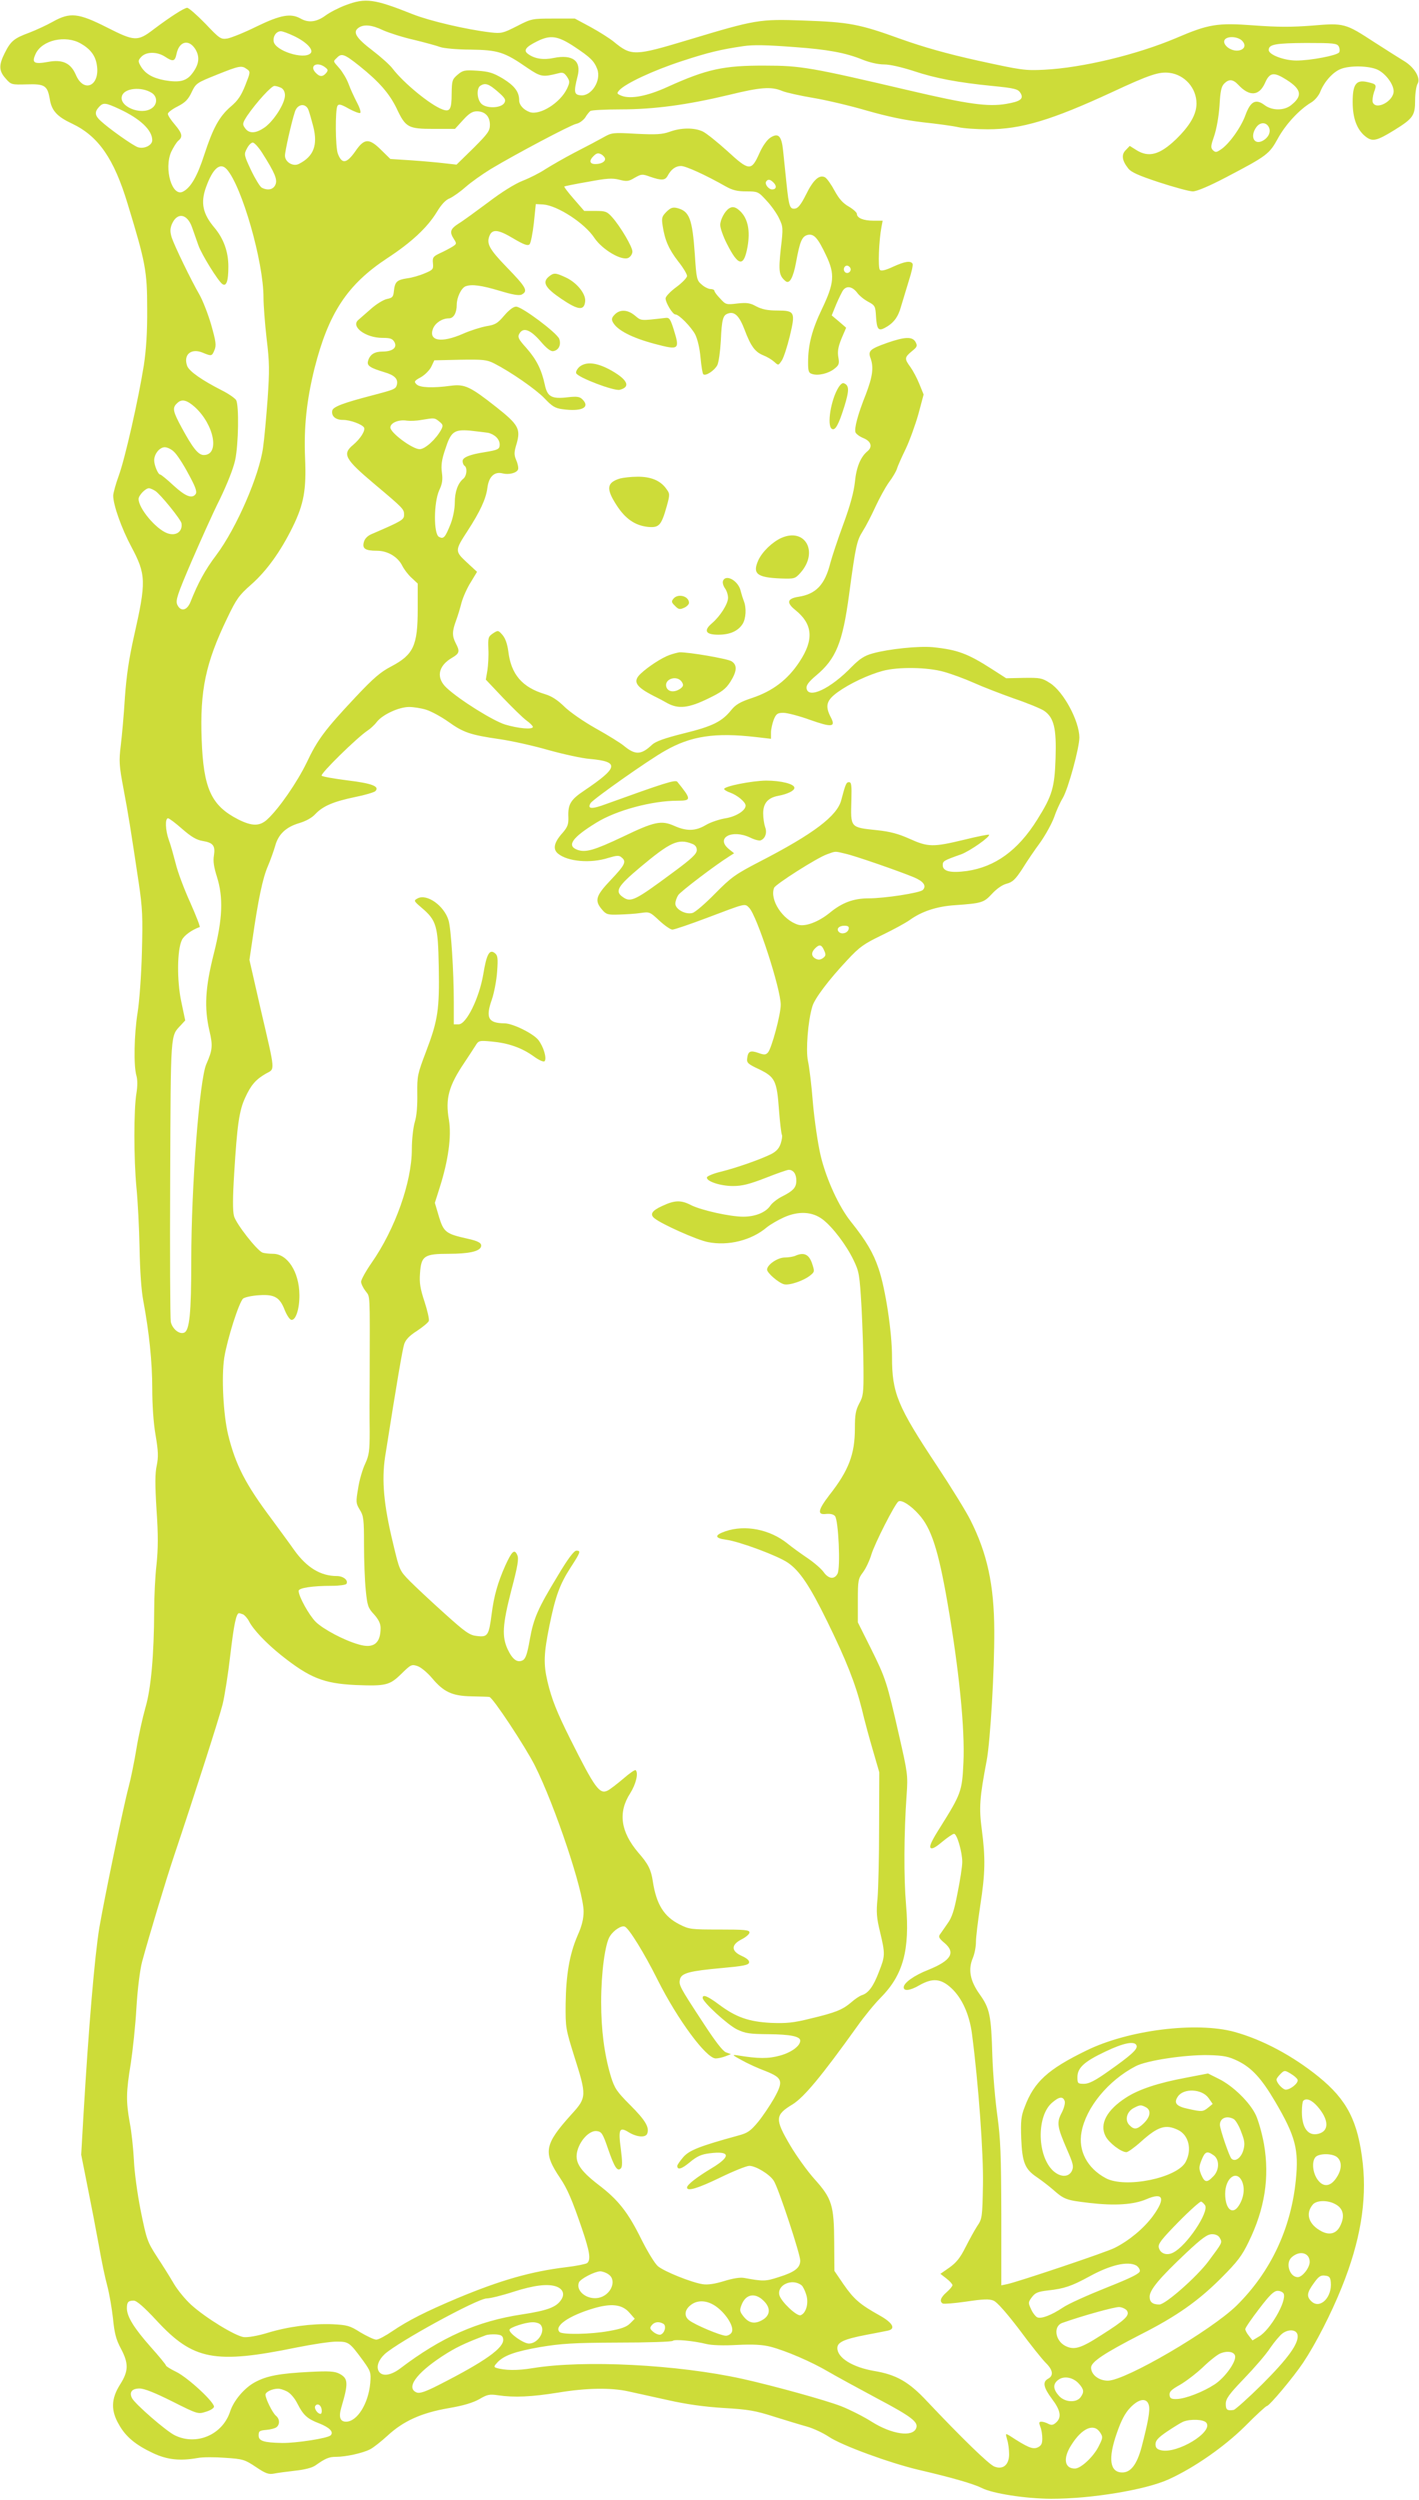 <?xml version="1.0" standalone="no"?>
<!DOCTYPE svg PUBLIC "-//W3C//DTD SVG 20010904//EN"
 "http://www.w3.org/TR/2001/REC-SVG-20010904/DTD/svg10.dtd">
<svg version="1.0" xmlns="http://www.w3.org/2000/svg"
 width="727pt" height="1280pt" viewBox="0 0 727 1280"
 preserveAspectRatio="xMidYMid meet">
<g transform="translate(0,1280) scale(0.1,-0.1)"
fill="#cddc39" stroke="none">
<path d="M1772 12774 c-35 -13 -82 -37 -105 -54 -45 -33 -87 -38 -127 -15 -50
28 -102 19 -224 -40 -62 -31 -130 -58 -150 -62 -35 -5 -39 -3 -114 76 -43 44
-85 81 -93 81 -15 0 -88 -47 -173 -111 -81 -62 -97 -61 -237 10 -148 75 -190
79 -278 30 -30 -17 -84 -42 -120 -56 -79 -29 -96 -43 -127 -105 -31 -62 -30
-91 5 -130 28 -32 30 -32 108 -30 92 3 106 -6 118 -75 9 -59 37 -90 114 -126
135 -64 215 -179 285 -411 92 -301 100 -345 100 -536 1 -121 -5 -210 -17 -290
-28 -176 -96 -476 -128 -564 -16 -44 -29 -91 -29 -104 0 -48 43 -168 92 -260
77 -144 78 -179 14 -462 -25 -112 -38 -198 -46 -310 -5 -85 -15 -195 -21 -245
-10 -82 -9 -103 14 -225 25 -133 35 -195 78 -482 19 -129 21 -173 16 -355 -3
-117 -13 -252 -22 -308 -18 -112 -21 -273 -6 -323 6 -22 6 -52 0 -90 -14 -81
-14 -335 0 -482 7 -69 14 -208 16 -310 2 -116 9 -217 19 -270 30 -160 46 -314
46 -449 0 -83 6 -176 17 -239 14 -83 15 -112 6 -156 -9 -40 -9 -99 -1 -228 9
-129 8 -199 0 -278 -7 -58 -12 -164 -12 -235 -1 -227 -16 -401 -45 -499 -14
-49 -35 -143 -46 -210 -11 -67 -29 -155 -40 -196 -25 -92 -123 -563 -150 -720
-24 -145 -55 -513 -81 -954 l-12 -209 32 -161 c18 -89 44 -224 58 -301 13 -77
33 -172 44 -211 10 -38 23 -113 29 -166 7 -75 16 -108 40 -153 41 -77 40 -116
-4 -185 -46 -73 -48 -133 -5 -206 35 -62 85 -103 174 -145 72 -34 138 -41 228
-25 25 5 90 5 142 1 91 -6 100 -9 157 -47 49 -33 65 -39 92 -34 18 4 67 10
109 15 48 5 87 15 104 27 51 36 69 44 106 44 50 0 136 19 173 38 17 8 57 40
90 70 81 75 173 117 312 141 77 13 126 28 158 46 41 24 52 27 98 20 81 -12
171 -8 307 14 146 24 269 26 360 6 36 -8 127 -28 204 -45 93 -21 186 -34 285
-40 123 -7 163 -14 256 -44 61 -19 136 -42 169 -51 32 -9 82 -32 112 -52 67
-45 311 -134 458 -169 172 -40 283 -72 327 -94 55 -28 223 -54 354 -55 206 0
485 46 603 100 132 60 286 168 391 272 56 57 107 103 111 103 13 0 137 148
187 223 64 96 144 252 198 387 94 233 128 438 107 632 -24 216 -80 325 -225
443 -133 108 -288 191 -433 231 -195 53 -544 10 -759 -96 -197 -96 -267 -160
-315 -288 -19 -48 -21 -73 -18 -162 5 -123 19 -157 80 -198 22 -15 59 -43 82
-63 59 -52 69 -55 188 -69 129 -15 226 -9 291 19 88 38 100 5 33 -87 -47 -63
-120 -124 -195 -162 -45 -23 -490 -172 -548 -185 l-33 -7 0 364 c-1 308 -4
384 -20 503 -11 77 -23 217 -26 310 -6 207 -13 241 -66 315 -48 68 -59 125
-34 184 9 21 16 58 16 82 0 24 10 107 22 186 26 168 27 244 8 390 -15 112 -11
164 25 353 19 102 40 464 39 665 -1 235 -36 396 -123 568 -21 42 -98 167 -171
277 -203 306 -230 372 -230 558 0 128 -34 351 -69 452 -27 80 -63 141 -142
240 -61 76 -125 216 -154 335 -14 58 -32 180 -40 270 -7 91 -19 189 -26 219
-11 54 0 203 23 278 11 39 83 135 178 236 64 69 86 84 177 128 58 28 123 63
145 79 60 43 137 69 230 75 139 10 148 13 190 58 23 25 52 46 75 52 31 8 45
22 80 75 22 36 64 98 93 137 28 40 59 97 70 127 10 30 30 75 45 100 28 47 85
257 85 310 -1 85 -81 234 -150 278 -42 27 -51 28 -135 27 l-90 -2 -70 45
c-126 81 -178 101 -305 114 -74 7 -228 -9 -310 -32 -43 -12 -66 -28 -106 -68
-109 -113 -224 -167 -232 -110 -2 15 12 34 49 65 102 85 136 168 169 414 34
254 40 277 70 325 16 25 45 81 65 125 20 43 51 100 69 125 19 25 37 56 41 69
4 14 24 59 45 102 20 42 49 122 65 178 l27 101 -22 54 c-12 30 -33 69 -46 87
-31 42 -30 49 7 80 28 22 30 28 20 47 -16 30 -55 28 -147 -4 -87 -31 -98 -41
-84 -78 17 -47 11 -93 -24 -185 -42 -105 -60 -175 -53 -195 4 -9 22 -22 42
-30 38 -16 46 -44 20 -66 -36 -29 -58 -83 -65 -158 -6 -53 -24 -120 -59 -215
-28 -76 -58 -166 -67 -200 -28 -111 -73 -159 -164 -173 -57 -9 -62 -30 -16
-67 91 -73 97 -153 21 -267 -60 -91 -137 -149 -242 -184 -61 -20 -84 -34 -106
-61 -48 -60 -96 -84 -243 -120 -100 -25 -144 -41 -163 -58 -57 -54 -87 -54
-147 -4 -16 13 -80 53 -143 88 -64 36 -134 85 -161 112 -33 32 -63 52 -96 62
-119 35 -176 102 -190 221 -5 37 -15 65 -29 82 -22 25 -23 26 -49 9 -25 -17
-26 -22 -24 -80 2 -34 -1 -83 -5 -110 l-8 -47 88 -93 c48 -50 102 -103 120
-116 18 -13 33 -28 33 -33 0 -15 -76 -8 -142 12 -62 19 -235 127 -300 188 -55
51 -44 112 28 154 38 22 41 33 19 74 -19 37 -19 61 1 115 9 24 22 67 29 95 8
28 29 75 47 103 l32 53 -53 49 c-61 57 -61 60 4 160 65 100 95 165 102 221 7
57 36 85 78 74 32 -8 72 2 79 20 3 7 -1 29 -9 47 -12 29 -12 40 2 86 21 75 9
97 -105 187 -132 104 -161 118 -231 109 -95 -13 -160 -10 -177 7 -14 14 -12
18 23 37 21 12 45 37 53 54 l15 32 132 3 c119 2 137 0 175 -19 86 -44 214
-133 258 -179 37 -39 53 -50 90 -55 99 -14 146 8 104 50 -14 14 -28 16 -74 11
-84 -10 -106 2 -119 65 -17 78 -43 129 -95 188 -39 43 -45 55 -36 71 19 36 55
24 107 -35 32 -38 54 -55 67 -53 28 4 42 32 31 63 -12 31 -191 165 -221 165
-14 0 -37 -18 -61 -46 -34 -40 -46 -47 -90 -54 -28 -5 -83 -22 -121 -39 -112
-49 -179 -37 -153 28 13 29 47 51 81 51 24 0 40 28 40 70 0 37 23 85 45 94 32
12 81 5 175 -23 66 -20 100 -26 113 -19 34 18 23 37 -80 143 -84 87 -100 116
-87 153 14 41 44 39 124 -9 54 -32 74 -39 83 -30 6 6 16 55 22 109 l10 97 38
-2 c72 -5 212 -95 262 -171 41 -61 142 -120 175 -102 11 6 20 20 20 32 0 24
-60 126 -103 175 -27 30 -34 33 -87 33 l-57 0 -53 61 c-29 33 -51 62 -49 64 2
2 57 13 121 24 96 18 124 20 160 11 39 -10 49 -9 80 10 34 19 38 20 79 5 58
-20 76 -19 89 4 18 34 41 51 69 51 25 0 126 -46 230 -105 34 -19 59 -25 104
-25 59 0 62 -1 103 -46 24 -25 53 -66 65 -91 21 -44 22 -49 9 -158 -12 -115
-9 -136 24 -164 21 -18 40 17 55 99 19 105 30 129 58 137 33 8 53 -15 96 -106
45 -95 41 -141 -21 -271 -52 -108 -72 -185 -72 -276 0 -45 3 -54 21 -59 30
-10 83 2 114 27 23 18 26 25 20 59 -5 29 -1 53 16 95 l24 56 -37 32 -37 31 24
59 c14 32 30 65 36 72 18 22 46 16 69 -13 11 -16 37 -37 58 -48 35 -19 37 -23
40 -75 4 -65 12 -76 43 -60 46 24 70 55 85 110 9 30 27 90 40 132 14 43 23 82
19 88 -10 16 -39 12 -100 -16 -39 -18 -60 -23 -67 -16 -11 11 -5 153 8 220 l6
32 -47 0 c-52 0 -85 14 -85 35 0 7 -19 24 -41 37 -30 17 -50 39 -73 81 -17 32
-39 63 -49 69 -29 16 -61 -13 -98 -89 -24 -48 -40 -69 -55 -71 -28 -4 -32 9
-45 132 -6 55 -13 130 -17 165 -8 77 -25 93 -67 65 -16 -11 -39 -43 -55 -80
-41 -91 -52 -90 -163 12 -51 46 -108 92 -127 101 -43 20 -111 20 -170 -2 -37
-13 -68 -15 -170 -10 -122 7 -126 6 -170 -19 -25 -14 -89 -48 -144 -76 -54
-28 -121 -67 -150 -85 -28 -19 -81 -46 -117 -60 -41 -16 -110 -59 -178 -111
-62 -46 -130 -96 -152 -109 -43 -28 -47 -43 -23 -80 14 -22 14 -24 -8 -38 -13
-8 -41 -23 -63 -33 -36 -17 -40 -22 -37 -52 3 -30 0 -34 -41 -51 -25 -11 -66
-23 -91 -26 -53 -8 -63 -18 -68 -65 -3 -30 -7 -35 -36 -41 -18 -4 -54 -26 -81
-50 -27 -24 -56 -49 -64 -56 -43 -34 35 -93 122 -93 41 0 52 -4 62 -22 15 -28
-10 -48 -61 -48 -41 0 -65 -15 -74 -47 -8 -25 8 -36 84 -59 52 -15 71 -35 63
-65 -6 -21 -13 -24 -128 -54 -146 -38 -200 -58 -203 -78 -5 -28 17 -47 55 -47
37 0 97 -22 108 -39 8 -15 -18 -57 -56 -89 -57 -47 -42 -73 110 -201 150 -126
151 -128 151 -157 0 -25 -9 -31 -167 -99 -21 -9 -35 -24 -39 -41 -9 -33 7 -44
67 -44 55 0 107 -31 130 -77 9 -18 30 -46 48 -62 l31 -29 0 -130 c0 -188 -21
-234 -137 -295 -54 -28 -92 -61 -183 -158 -155 -165 -194 -217 -249 -334 -48
-99 -140 -233 -200 -289 -39 -37 -78 -38 -150 -2 -139 71 -179 158 -188 411
-9 250 20 390 131 620 47 98 60 117 124 173 79 70 150 169 212 295 56 115 70
188 63 350 -7 160 8 298 48 460 72 284 168 430 373 565 124 81 205 157 253
235 24 40 46 64 68 72 17 8 54 34 81 58 27 24 85 65 129 92 125 75 406 224
437 231 16 3 36 18 46 32 9 15 21 30 27 34 5 4 75 8 155 8 171 0 341 23 554
74 163 40 218 44 274 20 20 -8 91 -24 157 -35 66 -11 190 -40 275 -65 109 -31
194 -49 288 -60 74 -8 155 -19 181 -25 25 -6 93 -11 151 -11 172 0 328 47 639
191 191 89 240 105 293 98 78 -10 138 -78 138 -157 0 -56 -34 -114 -106 -184
-82 -78 -138 -94 -201 -55 l-35 22 -20 -21 c-24 -23 -20 -54 12 -94 15 -20 54
-37 160 -72 77 -25 154 -46 171 -46 20 0 84 27 168 71 214 112 224 120 269
202 40 72 109 146 169 182 19 11 39 35 47 55 20 51 64 100 103 116 46 20 150
18 193 -4 40 -20 80 -74 80 -109 0 -51 -90 -99 -107 -57 -3 9 0 32 6 51 15 40
14 42 -34 53 -57 13 -75 -11 -75 -102 0 -84 22 -142 66 -177 36 -28 57 -23
151 35 93 58 103 73 103 151 0 35 6 72 12 83 19 29 -16 87 -71 119 -23 14 -91
57 -150 95 -149 97 -154 99 -319 85 -102 -8 -177 -8 -297 1 -189 14 -232 7
-400 -65 -201 -85 -479 -152 -675 -162 -99 -5 -117 -2 -337 46 -163 36 -282
70 -400 112 -210 76 -263 86 -498 94 -224 8 -243 5 -588 -99 -276 -83 -292
-84 -382 -10 -22 18 -76 52 -120 76 l-80 43 -111 0 c-109 0 -112 -1 -186 -39
-71 -36 -79 -38 -134 -32 -126 15 -313 59 -399 93 -198 79 -242 85 -343 47z
m191 -129 c29 -13 100 -36 158 -49 58 -14 119 -31 135 -37 16 -6 85 -13 154
-13 142 -2 174 -12 291 -93 70 -47 78 -49 161 -28 21 6 29 2 43 -18 15 -24 15
-28 0 -61 -35 -73 -139 -138 -191 -120 -32 12 -54 36 -54 60 0 44 -24 75 -84
112 -51 30 -72 36 -132 40 -64 4 -73 2 -100 -21 -27 -23 -29 -30 -30 -96 0
-82 -9 -96 -48 -81 -62 23 -198 135 -254 208 -14 19 -61 61 -103 93 -84 64
-103 94 -73 116 27 20 69 16 127 -12z m-458 -29 c64 -30 104 -71 86 -89 -34
-34 -182 13 -189 61 -4 27 14 52 37 52 9 0 39 -11 66 -24z m1436 -54 c83 -55
103 -74 119 -116 22 -59 -31 -141 -86 -134 -33 3 -35 18 -15 97 21 79 -25 114
-123 94 -52 -11 -98 -4 -131 21 -25 18 -11 36 48 65 67 33 104 28 188 -27z
m3424 28 c37 -41 -29 -69 -76 -32 -14 12 -20 25 -16 35 9 24 69 22 92 -3z
m-5951 -13 c49 -28 75 -62 82 -109 18 -107 -66 -147 -107 -52 -26 61 -68 81
-143 67 -73 -13 -85 -5 -63 42 33 70 153 97 231 52z m587 -29 c24 -40 19 -78
-16 -124 -30 -40 -66 -48 -142 -35 -63 12 -100 34 -123 74 -13 23 -13 28 4 46
25 27 81 27 121 1 41 -27 51 -25 59 12 13 67 63 80 97 26z m5858 14 c5 -10 6
-24 2 -30 -10 -16 -147 -42 -219 -42 -64 0 -142 30 -142 54 0 29 35 35 192 36
142 0 158 -2 167 -18z m-2789 -3 c168 -12 262 -29 348 -64 37 -15 81 -25 112
-25 30 0 90 -14 152 -34 110 -37 229 -59 401 -76 121 -12 134 -16 147 -39 15
-28 -4 -41 -75 -53 -94 -16 -198 -1 -493 68 -508 119 -559 128 -742 128 -213
1 -299 -18 -500 -109 -103 -47 -187 -63 -234 -46 -27 11 -27 13 -13 29 32 35
175 102 323 150 131 43 197 59 314 76 49 7 117 6 260 -5z m-2228 -97 c101 -81
153 -141 190 -217 46 -98 59 -105 190 -105 l109 0 41 45 c31 34 48 45 71 45
42 0 67 -26 67 -69 0 -31 -10 -45 -85 -120 l-86 -84 -62 7 c-34 4 -110 11
-169 15 l-108 7 -49 48 c-60 59 -85 58 -130 -8 -45 -64 -69 -68 -90 -13 -13
33 -14 226 -2 245 6 11 19 8 59 -15 28 -15 54 -25 58 -21 4 5 -4 29 -18 55
-14 27 -33 68 -42 93 -9 25 -30 60 -46 79 -35 40 -34 35 -14 55 24 25 38 20
116 -42z m-177 -6 c16 -12 17 -16 6 -30 -18 -21 -34 -20 -55 3 -32 35 9 57 49
27z m-400 -10 c19 -13 18 -16 -8 -82 -21 -53 -38 -79 -75 -110 -59 -51 -91
-110 -136 -248 -35 -108 -68 -166 -108 -187 -56 -30 -99 116 -61 203 11 23 27
49 36 57 25 20 21 38 -18 84 -19 22 -35 46 -35 54 0 7 22 24 50 38 39 20 54
35 72 73 22 46 26 48 128 89 117 47 128 49 155 29z m5327 -55 c77 -49 82 -83
22 -130 -35 -28 -96 -28 -134 0 -46 35 -73 21 -99 -50 -23 -64 -85 -150 -127
-177 -22 -15 -27 -15 -40 -3 -12 13 -11 22 7 74 12 36 23 98 27 154 4 73 9 98
24 113 24 24 44 23 71 -5 58 -63 108 -59 138 8 24 55 45 58 111 16z m-4042
-60 c38 -33 43 -42 34 -58 -17 -28 -94 -30 -119 -3 -22 24 -24 78 -4 91 25 16
43 10 89 -30z m-1109 19 c12 -7 19 -21 19 -38 0 -41 -55 -128 -102 -163 -48
-34 -83 -35 -104 -3 -13 18 -11 25 13 62 46 67 123 152 139 152 9 0 24 -5 35
-10z m-663 -26 c29 -19 29 -58 0 -78 -55 -39 -171 9 -153 63 12 40 100 49 153
15z m-165 -83 c105 -49 167 -107 167 -159 0 -26 -41 -46 -73 -36 -24 7 -148
95 -189 133 -32 28 -35 47 -11 73 22 24 33 23 106 -11z m967 -3 c5 -13 16 -51
25 -86 24 -95 2 -153 -73 -191 -30 -16 -72 9 -72 42 0 23 33 170 51 225 13 40
54 46 69 10z m4920 -88 c13 -24 0 -54 -31 -71 -44 -23 -66 22 -33 69 19 27 50
28 64 2z m-5156 -134 c64 -101 79 -136 67 -162 -11 -25 -39 -31 -70 -15 -9 5
-34 46 -55 90 -36 77 -37 81 -21 110 8 17 22 31 30 31 8 0 30 -24 49 -54z
m1756 -30 c0 -15 -21 -26 -50 -26 -29 0 -33 17 -10 40 16 16 24 18 40 10 11
-6 20 -17 20 -24z m-1938 -53 c78 -88 188 -474 188 -656 0 -38 7 -133 16 -211
15 -122 15 -164 5 -311 -7 -93 -17 -204 -23 -245 -19 -144 -136 -413 -239
-551 -59 -78 -94 -143 -133 -241 -18 -45 -50 -52 -68 -14 -9 22 0 50 72 218
46 106 111 252 147 323 38 79 69 157 78 200 17 81 20 277 5 306 -6 10 -39 33
-73 50 -102 52 -167 97 -178 125 -21 58 20 93 80 68 45 -19 47 -18 60 14 10
24 7 44 -17 129 -16 55 -43 124 -60 154 -45 78 -127 248 -142 292 -9 30 -9 44
0 68 27 64 79 56 104 -15 9 -25 23 -66 32 -91 16 -47 103 -187 124 -200 20
-13 30 16 30 90 0 76 -24 143 -72 200 -59 70 -71 126 -43 205 35 98 73 131
107 93z m2802 -69 c17 -17 13 -34 -8 -34 -18 0 -39 27 -31 40 9 14 21 13 39
-6z m392 -435 c10 -17 -13 -36 -27 -22 -12 12 -4 33 11 33 5 0 12 -5 16 -11z
m-3358 -713 c100 -91 129 -246 46 -246 -28 0 -56 35 -113 140 -45 83 -49 101
-25 124 24 25 50 19 92 -18z m1252 -74 c20 -16 21 -21 11 -41 -27 -50 -83
-101 -111 -101 -37 0 -150 84 -150 111 0 24 43 42 85 35 16 -2 50 -1 75 4 67
11 66 11 90 -8z m250 -58 c35 -8 60 -33 60 -60 0 -24 -8 -28 -75 -39 -78 -12
-115 -27 -115 -46 0 -10 5 -21 10 -24 15 -10 12 -51 -6 -66 -28 -23 -44 -67
-44 -123 0 -32 -9 -77 -21 -108 -28 -70 -36 -80 -60 -67 -28 15 -27 175 1 238
16 33 19 55 14 91 -5 36 -1 66 16 116 30 94 45 106 129 99 36 -4 77 -9 91 -11z
m-1609 -97 c14 -12 47 -62 73 -111 38 -69 46 -93 39 -105 -18 -27 -53 -13
-115 44 -32 30 -63 55 -67 55 -11 0 -31 47 -31 73 0 33 28 67 54 67 13 0 34
-10 47 -23z m-95 -201 c29 -20 132 -148 134 -166 6 -43 -29 -67 -74 -50 -58
22 -146 127 -146 175 0 18 35 55 53 55 7 0 22 -7 33 -14z m4040 -926 c40 -11
107 -36 150 -55 44 -20 137 -56 207 -81 71 -24 141 -53 157 -64 50 -35 63 -90
58 -242 -5 -152 -17 -192 -94 -315 -98 -157 -215 -242 -361 -263 -83 -11 -123
-2 -123 30 0 21 5 24 93 55 45 16 153 92 144 101 -2 2 -60 -9 -128 -26 -158
-38 -184 -38 -279 5 -58 26 -100 37 -166 44 -140 15 -136 11 -132 156 2 74 0
90 -12 90 -14 0 -18 -8 -40 -92 -21 -81 -142 -173 -420 -316 -123 -64 -143
-78 -227 -163 -50 -51 -102 -96 -116 -99 -35 -9 -87 19 -87 48 0 12 7 32 15
44 13 19 188 152 258 196 l28 18 -25 20 c-73 58 13 105 108 60 22 -11 46 -17
53 -14 24 9 34 40 23 68 -5 14 -10 46 -10 70 0 52 24 80 77 90 48 9 83 26 83
41 0 20 -69 37 -145 37 -74 -1 -215 -29 -215 -43 0 -4 14 -13 32 -19 36 -13
78 -48 78 -66 0 -25 -48 -56 -103 -65 -31 -5 -76 -20 -100 -34 -53 -32 -99
-33 -162 -5 -67 30 -103 22 -263 -55 -148 -70 -192 -83 -235 -67 -55 21 -25
63 99 139 102 63 284 112 416 112 71 0 71 7 -2 97 -10 12 -71 -8 -362 -113
-77 -29 -101 -27 -82 4 14 21 296 220 380 267 134 77 257 95 467 71 l77 -9 0
32 c0 17 7 47 14 66 13 31 20 35 50 35 19 0 81 -16 136 -36 113 -40 133 -37
106 14 -30 58 -22 86 36 128 61 44 157 89 231 109 79 21 229 19 313 -5z
m-2653 -194 c26 -8 76 -35 113 -61 78 -56 113 -68 265 -90 62 -9 174 -34 250
-56 76 -21 171 -42 211 -45 153 -14 148 -43 -30 -163 -69 -46 -83 -70 -80
-136 1 -36 -4 -50 -30 -80 -44 -49 -51 -83 -23 -106 50 -41 167 -51 257 -22
44 13 56 14 68 3 27 -21 19 -38 -54 -115 -78 -82 -85 -106 -46 -152 22 -26 30
-28 88 -26 34 1 84 4 110 8 45 7 48 6 96 -39 27 -25 57 -46 67 -46 10 0 89 27
174 59 204 77 196 76 219 53 40 -40 162 -415 162 -497 0 -50 -47 -225 -66
-245 -12 -12 -19 -12 -50 -1 -40 14 -52 8 -56 -29 -3 -22 5 -29 61 -55 82 -40
91 -58 102 -208 5 -66 12 -123 15 -128 3 -5 0 -25 -6 -44 -8 -25 -23 -41 -48
-54 -54 -27 -176 -70 -256 -90 -39 -9 -72 -23 -74 -29 -6 -20 68 -45 133 -45
47 0 83 9 166 41 58 23 112 42 120 42 24 0 39 -22 39 -55 0 -36 -16 -53 -76
-83 -23 -12 -48 -32 -57 -45 -23 -35 -77 -57 -139 -57 -68 0 -215 33 -267 59
-52 27 -84 26 -148 -4 -53 -24 -65 -43 -40 -63 36 -30 220 -112 274 -122 104
-21 223 9 301 75 17 14 56 37 87 51 75 34 146 31 200 -10 51 -39 120 -130 157
-206 30 -62 32 -74 42 -245 5 -99 10 -241 10 -315 1 -121 -1 -139 -22 -177
-18 -34 -22 -58 -22 -126 0 -133 -31 -216 -132 -344 -58 -76 -62 -101 -15 -95
21 2 38 -2 45 -11 18 -21 29 -266 13 -295 -16 -31 -46 -27 -71 8 -12 17 -49
49 -83 72 -34 23 -80 56 -103 75 -90 72 -216 97 -318 62 -57 -20 -55 -35 4
-43 68 -9 265 -82 317 -118 60 -41 112 -118 202 -302 97 -198 144 -317 177
-449 13 -56 39 -151 57 -212 l32 -110 -1 -280 c0 -154 -4 -318 -8 -365 -7 -71
-5 -100 13 -173 27 -113 26 -123 -6 -204 -28 -74 -54 -109 -87 -119 -12 -4
-36 -20 -55 -37 -45 -38 -79 -52 -209 -83 -88 -22 -123 -25 -202 -22 -114 6
-179 29 -265 93 -59 44 -85 55 -85 35 0 -21 127 -137 175 -161 44 -21 64 -24
165 -25 108 -1 160 -11 160 -33 0 -27 -45 -60 -102 -76 -60 -17 -113 -17 -221
1 -28 4 -25 1 23 -25 30 -17 85 -42 123 -56 87 -35 92 -51 43 -139 -20 -35
-56 -89 -81 -120 -40 -48 -54 -58 -103 -71 -197 -54 -250 -75 -281 -110 -17
-20 -31 -40 -31 -45 0 -23 22 -17 65 19 36 30 59 40 99 45 108 14 113 -15 14
-75 -80 -48 -128 -86 -128 -100 0 -21 54 -5 170 51 68 33 135 60 149 60 33 0
104 -43 125 -76 23 -33 136 -376 136 -409 0 -37 -28 -59 -108 -84 -71 -23 -80
-23 -179 -5 -20 4 -58 -2 -103 -16 -49 -15 -84 -20 -110 -16 -58 9 -197 65
-229 92 -15 12 -53 74 -84 136 -69 140 -119 204 -222 282 -97 75 -123 118
-106 176 16 55 63 102 98 98 25 -3 31 -11 58 -90 33 -96 48 -119 66 -101 8 8
8 35 0 98 -14 104 -8 117 42 86 40 -24 85 -28 93 -6 12 32 -9 68 -86 145 -71
71 -81 87 -100 147 -34 114 -50 239 -50 382 0 149 20 299 45 337 20 31 59 56
76 49 21 -8 100 -136 167 -270 102 -204 250 -405 299 -405 12 0 34 5 50 11
l28 11 -25 9 c-17 6 -56 57 -121 157 -118 180 -122 188 -115 218 8 31 49 42
216 57 109 10 135 15 138 28 2 10 -11 22 -38 34 -55 25 -55 57 0 85 22 11 40
27 40 35 0 13 -25 15 -153 15 -145 0 -156 1 -205 26 -80 40 -119 103 -137 219
-9 61 -23 90 -74 148 -91 107 -106 206 -42 305 29 46 43 103 28 118 -3 4 -32
-16 -64 -44 -32 -27 -67 -54 -79 -60 -42 -22 -66 12 -192 263 -69 138 -95 203
-117 295 -21 90 -19 143 10 286 31 152 53 212 110 300 50 77 52 84 28 84 -12
0 -44 -42 -95 -128 -102 -168 -124 -217 -144 -329 -12 -70 -21 -96 -35 -104
-28 -15 -53 3 -78 56 -30 65 -27 124 19 303 33 124 39 162 30 180 -14 32 -27
20 -61 -54 -39 -88 -58 -155 -70 -248 -14 -110 -20 -120 -75 -113 -38 4 -57
17 -166 115 -68 61 -147 135 -177 165 -54 55 -54 55 -87 194 -48 197 -59 323
-41 443 63 400 89 549 98 578 8 23 27 43 65 67 30 20 57 42 61 51 3 9 -7 53
-22 99 -22 67 -27 96 -23 146 6 89 22 99 148 99 100 0 155 12 164 35 7 19 -11
30 -71 43 -108 24 -120 33 -144 112 l-21 71 26 82 c43 136 60 259 46 343 -19
109 -1 174 80 294 20 30 45 68 55 84 17 28 19 29 84 23 86 -8 154 -32 214 -75
29 -21 52 -31 57 -26 13 13 -5 75 -32 109 -26 33 -131 85 -173 85 -84 1 -98
28 -65 122 12 35 24 99 27 143 5 68 3 83 -11 94 -28 23 -43 -4 -60 -108 -21
-123 -87 -256 -126 -256 l-25 0 0 115 c0 154 -14 377 -27 418 -23 75 -111 137
-158 112 -21 -11 -21 -13 19 -47 78 -66 85 -93 89 -302 4 -220 -4 -275 -65
-435 -44 -116 -46 -125 -45 -217 1 -61 -3 -113 -13 -145 -8 -28 -15 -88 -15
-139 0 -168 -86 -409 -206 -581 -30 -43 -54 -87 -54 -97 0 -10 10 -31 23 -48
24 -33 22 6 21 -439 -1 -91 -1 -217 0 -280 0 -101 -3 -121 -23 -165 -13 -27
-30 -84 -36 -125 -12 -71 -12 -77 8 -110 20 -32 22 -49 22 -180 0 -80 4 -185
9 -233 8 -80 12 -91 43 -124 23 -26 33 -47 33 -69 0 -80 -37 -107 -113 -84
-75 21 -181 78 -219 115 -35 35 -88 131 -88 159 0 15 69 26 172 26 37 0 70 5
73 10 11 18 -16 40 -49 40 -83 0 -154 43 -218 132 -23 33 -77 106 -118 162
-132 176 -183 275 -221 429 -25 104 -35 297 -20 395 15 94 76 286 97 303 9 7
46 15 83 17 79 5 105 -11 131 -79 10 -24 24 -45 32 -47 23 -5 43 56 42 128 -1
117 -61 210 -135 210 -20 0 -45 3 -54 6 -29 12 -135 147 -146 187 -7 26 -7 93
1 220 15 249 26 321 56 386 30 66 55 94 107 124 47 26 49 1 -28 332 l-57 250
17 115 c28 193 51 305 78 366 14 33 30 79 37 103 16 59 55 96 122 116 34 10
66 27 84 47 39 41 93 64 204 87 50 10 97 24 103 30 24 24 -17 40 -142 55 -69
9 -128 19 -133 24 -9 9 182 196 235 231 14 9 36 29 48 45 29 37 113 76 165 76
22 0 62 -6 87 -14z m-1249 -611 c46 -40 73 -56 104 -61 54 -9 66 -24 58 -75
-5 -28 0 -60 15 -107 34 -108 30 -215 -16 -397 -44 -174 -49 -276 -22 -393 18
-76 16 -99 -16 -171 -35 -80 -77 -623 -77 -1005 0 -272 -9 -360 -37 -370 -25
-10 -61 21 -68 56 -3 18 -5 350 -3 738 3 755 1 723 54 780 l23 25 -20 95 c-23
107 -22 266 3 317 11 23 51 52 91 66 4 1 -18 57 -48 125 -31 68 -65 158 -75
201 -11 42 -26 97 -35 120 -18 51 -20 111 -4 111 6 0 39 -25 73 -55z m2610
-75 c18 -6 26 -17 26 -33 0 -19 -26 -44 -127 -118 -189 -140 -211 -151 -251
-123 -44 30 -29 55 90 155 152 127 193 146 262 119z m786 -51 c47 -10 272 -88
352 -121 50 -21 66 -44 46 -65 -15 -15 -195 -43 -279 -43 -76 0 -135 -22 -198
-74 -58 -47 -125 -72 -162 -61 -79 24 -147 128 -123 189 7 18 220 154 272 172
45 16 37 16 92 3z m18 -386 c-4 -20 -35 -30 -50 -15 -15 15 0 32 28 32 19 0
25 -5 22 -17z m-126 -109 c10 -22 10 -28 -6 -40 -13 -9 -24 -10 -37 -3 -23 12
-24 32 -3 53 22 22 33 20 46 -10z m485 -2888 c64 -70 100 -181 147 -451 60
-347 90 -648 82 -820 -7 -147 -11 -159 -120 -333 -42 -66 -56 -96 -48 -104 7
-7 25 2 59 31 27 22 54 41 61 41 15 0 42 -93 42 -144 0 -23 -11 -94 -24 -158
-17 -90 -29 -127 -52 -158 -16 -23 -33 -48 -39 -56 -8 -12 -2 -21 23 -42 60
-50 35 -91 -81 -138 -74 -29 -127 -67 -127 -90 0 -21 33 -17 81 11 67 38 110
34 163 -15 55 -51 93 -135 106 -236 33 -253 59 -610 56 -771 -3 -166 -4 -174
-29 -211 -14 -21 -41 -71 -61 -110 -27 -54 -47 -78 -82 -103 l-46 -32 31 -24
c17 -13 31 -29 31 -34 0 -5 -13 -21 -30 -36 -31 -27 -38 -47 -20 -58 6 -3 60
1 121 10 87 13 117 14 139 5 18 -7 67 -63 132 -148 56 -76 117 -152 135 -170
38 -37 42 -66 13 -82 -30 -16 -24 -45 20 -104 44 -58 50 -94 21 -120 -15 -14
-24 -15 -40 -7 -11 6 -27 11 -35 11 -13 0 -14 -5 -6 -26 6 -14 10 -41 10 -60
0 -27 -5 -37 -24 -46 -25 -11 -51 0 -143 60 -22 13 -22 13 -13 -20 6 -18 10
-52 10 -75 0 -54 -31 -80 -75 -63 -28 10 -173 152 -344 333 -95 102 -159 138
-274 157 -109 19 -187 67 -187 117 0 30 35 46 150 68 47 9 95 18 108 21 44 9
26 41 -45 80 -98 55 -128 81 -181 157 l-47 69 -1 146 c-1 191 -12 225 -100
323 -37 41 -93 119 -125 173 -80 136 -79 156 12 211 59 37 148 144 330 398 36
51 90 117 121 148 115 116 150 243 130 476 -12 138 -11 365 3 563 7 101 5 112
-39 305 -62 272 -68 291 -144 444 l-67 134 0 111 c0 105 2 113 27 146 14 19
33 59 42 89 17 57 121 261 139 273 16 10 63 -20 104 -66z m-3462 -512 c8 -4
23 -20 31 -36 22 -43 88 -112 164 -173 147 -117 218 -145 381 -153 156 -6 175
-2 236 58 48 47 52 49 82 39 18 -6 51 -34 74 -61 60 -72 104 -92 202 -94 44
-1 86 -2 92 -3 17 -1 185 -256 233 -351 103 -205 250 -644 250 -747 0 -39 -9
-75 -31 -124 -41 -95 -59 -200 -61 -349 -1 -123 0 -128 45 -272 63 -198 63
-209 -14 -293 -141 -156 -148 -196 -59 -328 37 -55 61 -111 111 -257 41 -121
47 -161 27 -178 -7 -5 -56 -15 -108 -21 -180 -22 -334 -66 -555 -158 -166 -70
-254 -115 -334 -169 -35 -24 -72 -44 -83 -44 -11 0 -47 17 -81 37 -55 35 -68
38 -143 42 -105 4 -229 -12 -336 -45 -50 -15 -97 -23 -119 -21 -44 6 -195 98
-269 165 -30 27 -70 76 -89 108 -19 33 -58 95 -87 139 -49 76 -53 87 -83 235
-17 85 -33 202 -35 260 -3 58 -12 143 -21 190 -20 111 -19 158 5 304 10 66 24
195 29 286 6 98 18 193 29 235 33 122 121 415 163 540 108 322 231 705 249
776 11 44 29 159 40 255 18 153 30 214 45 214 2 0 11 -3 20 -6z m4578 -2208
c7 -18 -27 -49 -142 -130 -70 -50 -102 -66 -127 -66 -32 0 -34 2 -34 34 0 48
35 80 143 131 94 45 151 56 160 31z m519 -79 c71 -35 121 -89 191 -208 104
-177 122 -245 106 -402 -25 -249 -129 -470 -303 -642 -129 -127 -570 -385
-660 -385 -47 0 -86 31 -86 67 0 29 68 74 255 170 182 92 294 171 410 287 84
84 108 115 142 186 83 169 108 331 79 500 -9 52 -28 119 -41 148 -30 66 -118
152 -192 188 l-54 27 -114 -22 c-140 -26 -240 -59 -305 -101 -100 -64 -138
-136 -106 -198 17 -34 80 -82 107 -82 8 0 43 25 76 55 86 77 125 89 188 59 55
-26 73 -100 40 -163 -42 -83 -310 -138 -410 -84 -95 51 -142 141 -124 236 23
126 137 264 277 337 57 30 253 59 372 57 81 -2 104 -7 152 -30z m306 -96 c6
-16 -35 -50 -60 -51 -16 0 -48 35 -48 52 0 5 9 17 20 28 20 20 22 20 51 3 17
-10 34 -24 37 -32z m-456 -94 l21 -30 -22 -18 c-27 -22 -33 -23 -100 -8 -64
13 -79 30 -57 63 29 45 124 41 158 -7z m-737 -16 c3 -11 -4 -37 -16 -60 -26
-50 -23 -70 27 -186 32 -73 36 -88 26 -110 -17 -37 -65 -34 -103 6 -77 83 -76
278 2 343 36 31 55 33 64 7z m1295 -27 c59 -68 61 -126 4 -140 -52 -13 -84 30
-84 112 0 28 3 54 7 57 15 16 43 5 73 -29z m-879 -4 c27 -15 24 -47 -10 -81
-35 -34 -51 -36 -76 -9 -24 26 -11 69 25 87 31 16 36 16 61 3z m449 -60 c10
-5 28 -35 39 -66 18 -46 20 -62 11 -94 -11 -39 -42 -62 -61 -43 -11 11 -59
151 -59 173 0 34 34 49 70 30z m-102 -186 c31 -22 30 -77 -3 -109 -32 -33 -43
-31 -61 10 -12 31 -12 39 2 75 18 44 28 48 62 24z m634 -11 c24 -22 23 -63 -5
-104 -31 -47 -68 -50 -97 -9 -25 35 -30 91 -11 114 18 21 89 21 113 -1z m-488
-124 c15 -36 8 -85 -18 -124 -32 -49 -69 -16 -69 62 0 82 60 125 87 62z m-190
-121 c21 -35 -94 -207 -163 -242 -33 -17 -66 -6 -74 25 -5 19 12 41 100 131
59 60 112 107 117 105 5 -2 14 -10 20 -19z m665 7 c44 -22 53 -63 26 -115 -19
-37 -53 -46 -93 -26 -68 35 -86 92 -45 139 20 21 74 22 112 2z m-589 -175 c13
-24 13 -22 -59 -119 -59 -79 -220 -221 -251 -221 -35 0 -50 12 -50 40 0 35 50
95 187 224 82 77 109 96 133 96 19 0 33 -7 40 -20z m460 -122 c0 -30 -38 -78
-61 -78 -42 0 -65 73 -31 102 41 37 92 23 92 -24z m-889 -18 c10 -6 19 -19 19
-28 0 -13 -41 -34 -172 -86 -95 -38 -196 -83 -223 -102 -59 -39 -109 -58 -130
-50 -8 3 -23 21 -32 41 -16 34 -16 36 4 63 17 22 30 28 82 34 83 9 121 22 211
71 109 60 197 80 241 57z m-2703 -46 c45 -31 11 -108 -52 -120 -59 -11 -117
35 -100 79 7 18 80 56 109 57 11 0 31 -7 43 -16z m3700 -39 c8 -77 -54 -140
-98 -100 -27 25 -25 45 11 94 24 34 35 42 57 39 22 -2 28 -9 30 -33z m-2711
-17 c7 -6 18 -28 24 -49 13 -43 -1 -93 -29 -104 -19 -7 -100 69 -109 103 -13
53 67 88 114 50z m-1254 -7 c32 -13 41 -39 22 -67 -25 -38 -71 -55 -202 -75
-226 -34 -411 -116 -622 -276 -50 -38 -95 -43 -111 -14 -13 24 0 58 31 87 71
64 474 284 522 285 17 0 79 15 137 34 106 34 179 43 223 26z m3724 -36 c15
-40 -70 -186 -127 -219 l-33 -20 -18 23 c-11 13 -19 29 -19 35 0 7 32 53 71
104 55 72 76 92 95 92 14 0 27 -7 31 -15z m-2659 -42 c33 -36 26 -73 -17 -95
-39 -20 -67 -12 -95 25 -17 23 -17 29 -6 57 23 57 74 62 118 13z m-3115 -96
c187 -202 297 -223 717 -137 80 16 171 30 203 30 64 0 67 -2 139 -100 37 -52
39 -58 35 -111 -9 -106 -67 -199 -124 -199 -31 0 -39 24 -24 74 37 125 35 148
-11 172 -24 12 -52 14 -151 9 -155 -8 -220 -20 -281 -53 -54 -29 -109 -94
-127 -150 -39 -119 -172 -176 -283 -122 -44 21 -205 161 -220 191 -15 30 0 49
39 49 24 0 79 -22 167 -66 127 -64 133 -66 170 -54 22 6 41 17 44 25 8 20
-132 150 -193 180 -29 14 -53 29 -53 33 0 4 -36 48 -80 97 -83 94 -120 153
-120 196 0 31 7 39 35 39 15 0 53 -33 118 -103z m2876 65 c48 -39 83 -100 70
-124 -5 -10 -19 -18 -30 -18 -26 0 -157 55 -188 79 -30 23 -23 59 16 84 37 23
87 16 132 -21z m-456 -22 l29 -33 -24 -24 c-18 -18 -46 -28 -109 -39 -92 -17
-238 -19 -252 -5 -30 30 46 83 173 121 91 27 146 21 183 -20z m2551 8 c15 -24
-9 -47 -132 -125 -107 -69 -140 -78 -186 -54 -51 28 -60 101 -13 117 111 39
268 82 291 81 16 -1 34 -10 40 -19z m-3006 -70 c30 -30 -10 -98 -58 -98 -28 0
-100 51 -100 70 0 12 79 38 116 39 16 1 35 -4 42 -11z m631 3 c16 -10 7 -47
-14 -55 -8 -3 -24 3 -37 13 -19 16 -20 21 -9 35 15 18 38 20 60 7z m3249 -58
c6 -43 -49 -119 -181 -251 -73 -72 -139 -131 -147 -132 -33 -5 -40 1 -40 31 0
26 16 49 94 130 52 54 113 124 134 157 22 32 51 66 64 75 33 23 72 18 76 -10z
m-4070 -20 c6 -44 -90 -113 -332 -236 -65 -33 -94 -43 -110 -38 -58 22 -6 97
128 185 69 45 114 67 226 109 8 3 31 5 50 4 27 -2 36 -7 38 -24z m1040 -25
c27 -7 90 -9 159 -5 83 4 130 1 170 -9 80 -21 210 -77 295 -127 41 -24 155
-86 252 -138 176 -93 212 -121 200 -152 -18 -48 -126 -32 -230 34 -43 27 -113
62 -154 78 -79 31 -352 106 -505 140 -335 74 -814 98 -1077 55 -76 -13 -143
-12 -187 2 -11 4 -10 9 5 25 34 38 91 58 221 81 109 18 169 22 400 23 150 0
276 4 280 9 9 9 107 0 171 -16z m2710 -63 c4 -31 -53 -110 -105 -144 -58 -38
-147 -73 -193 -75 -29 -1 -36 3 -38 20 -2 17 9 28 52 52 30 17 84 58 119 91
35 34 75 65 88 70 38 16 74 9 77 -14z m-800 -141 c26 -29 27 -43 8 -69 -22
-30 -83 -26 -112 9 -30 34 -30 60 -1 81 29 21 76 12 105 -21z m-4058 -39 c18
-9 40 -35 54 -63 30 -59 51 -78 112 -101 53 -21 75 -44 58 -61 -15 -15 -176
-40 -249 -39 -95 2 -120 10 -120 39 0 22 5 25 40 28 22 2 45 8 52 14 18 15 16
43 -4 59 -17 15 -52 85 -53 107 0 14 33 30 63 31 10 1 31 -6 47 -14z m4416
-71 c7 -27 -4 -86 -38 -217 -24 -87 -55 -127 -98 -127 -64 0 -74 70 -29 199
23 67 43 105 69 132 45 48 86 53 96 13z m-4238 -22 c2 -12 -1 -22 -6 -22 -15
0 -34 28 -27 40 10 17 30 6 33 -18z m4532 -67 c39 -47 -150 -162 -233 -141
-20 5 -27 13 -27 31 0 18 14 34 60 65 33 22 70 45 82 50 38 15 104 12 118 -5z
m-544 -50 c15 -23 15 -27 -6 -69 -26 -54 -92 -116 -123 -116 -54 0 -62 53 -18
121 54 86 115 113 147 64z"/>
<path d="M4075 6370 c-11 -5 -36 -9 -56 -9 -36 -1 -89 -37 -89 -62 0 -17 59
-68 87 -75 27 -7 101 18 135 46 22 18 22 20 8 62 -16 46 -42 57 -85 38z"/>
<path d="M3414 11715 c-23 -23 -25 -31 -19 -71 11 -74 32 -121 80 -183 25 -31
45 -65 45 -74 0 -9 -25 -35 -55 -57 -30 -22 -55 -48 -55 -58 0 -22 36 -82 50
-82 19 0 81 -64 102 -103 12 -25 23 -71 27 -118 4 -43 10 -81 14 -85 11 -12
57 18 72 46 7 14 15 70 18 125 5 112 11 132 38 140 33 11 57 -13 84 -84 32
-85 54 -114 97 -131 18 -7 43 -22 55 -33 21 -19 21 -19 39 8 9 14 27 69 40
122 30 125 27 133 -64 133 -49 0 -78 6 -107 21 -32 18 -49 20 -97 15 -57 -7
-60 -6 -88 25 -17 17 -30 35 -30 40 0 5 -9 9 -19 9 -11 0 -32 10 -46 23 -25
21 -27 29 -35 152 -13 185 -27 224 -92 240 -21 5 -33 1 -54 -20z"/>
<path d="M3734 11732 c-22 -15 -44 -58 -44 -84 0 -16 15 -59 34 -96 59 -117
87 -121 106 -15 14 81 2 141 -35 179 -25 25 -42 29 -61 16z"/>
<path d="M2811 11383 c-34 -29 -17 -58 66 -114 86 -58 116 -61 121 -12 4 39
-44 98 -103 124 -50 23 -58 23 -84 2z"/>
<path d="M3150 11190 c-16 -16 -18 -25 -10 -40 22 -41 98 -80 215 -111 125
-33 129 -30 96 76 -17 53 -22 60 -43 57 -130 -15 -122 -15 -155 12 -37 31 -76
33 -103 6z"/>
<path d="M2969 10922 c-12 -11 -20 -25 -17 -33 9 -22 193 -92 223 -85 60 15
39 55 -54 105 -67 35 -118 40 -152 13z"/>
<path d="M4297 10818 c-40 -62 -62 -198 -35 -214 17 -11 35 22 64 115 26 84
25 109 -4 119 -6 2 -17 -7 -25 -20z"/>
<path d="M3177 10350 c-69 -21 -73 -52 -18 -137 45 -70 95 -104 161 -111 57
-5 68 7 96 106 17 62 16 64 -3 90 -30 42 -80 62 -148 61 -33 0 -73 -5 -88 -9z"/>
<path d="M4004 10046 c-47 -21 -99 -71 -119 -115 -31 -69 -7 -88 115 -93 70
-2 73 -2 101 29 94 106 25 232 -97 179z"/>
<path d="M3704 9825 c-3 -8 1 -24 10 -37 9 -12 16 -34 16 -49 0 -31 -40 -94
-82 -130 -45 -38 -33 -59 32 -59 59 0 100 18 124 54 18 28 21 83 7 118 -5 13
-12 35 -16 51 -11 53 -77 90 -91 52z"/>
<path d="M3450 9734 c-11 -13 -10 -19 8 -36 18 -19 25 -20 47 -10 14 6 25 18
25 25 0 35 -57 50 -80 21z"/>
<path d="M3430 9446 c-38 -13 -110 -60 -147 -95 -43 -40 -27 -67 67 -115 19
-9 51 -26 70 -37 56 -30 107 -25 206 23 73 35 92 50 116 87 34 54 36 86 6 105
-20 13 -218 47 -266 46 -9 -1 -33 -7 -52 -14z m64 -139 c9 -15 7 -21 -8 -33
-30 -21 -63 -18 -72 8 -13 42 56 64 80 25z"/>
</g>
</svg>
